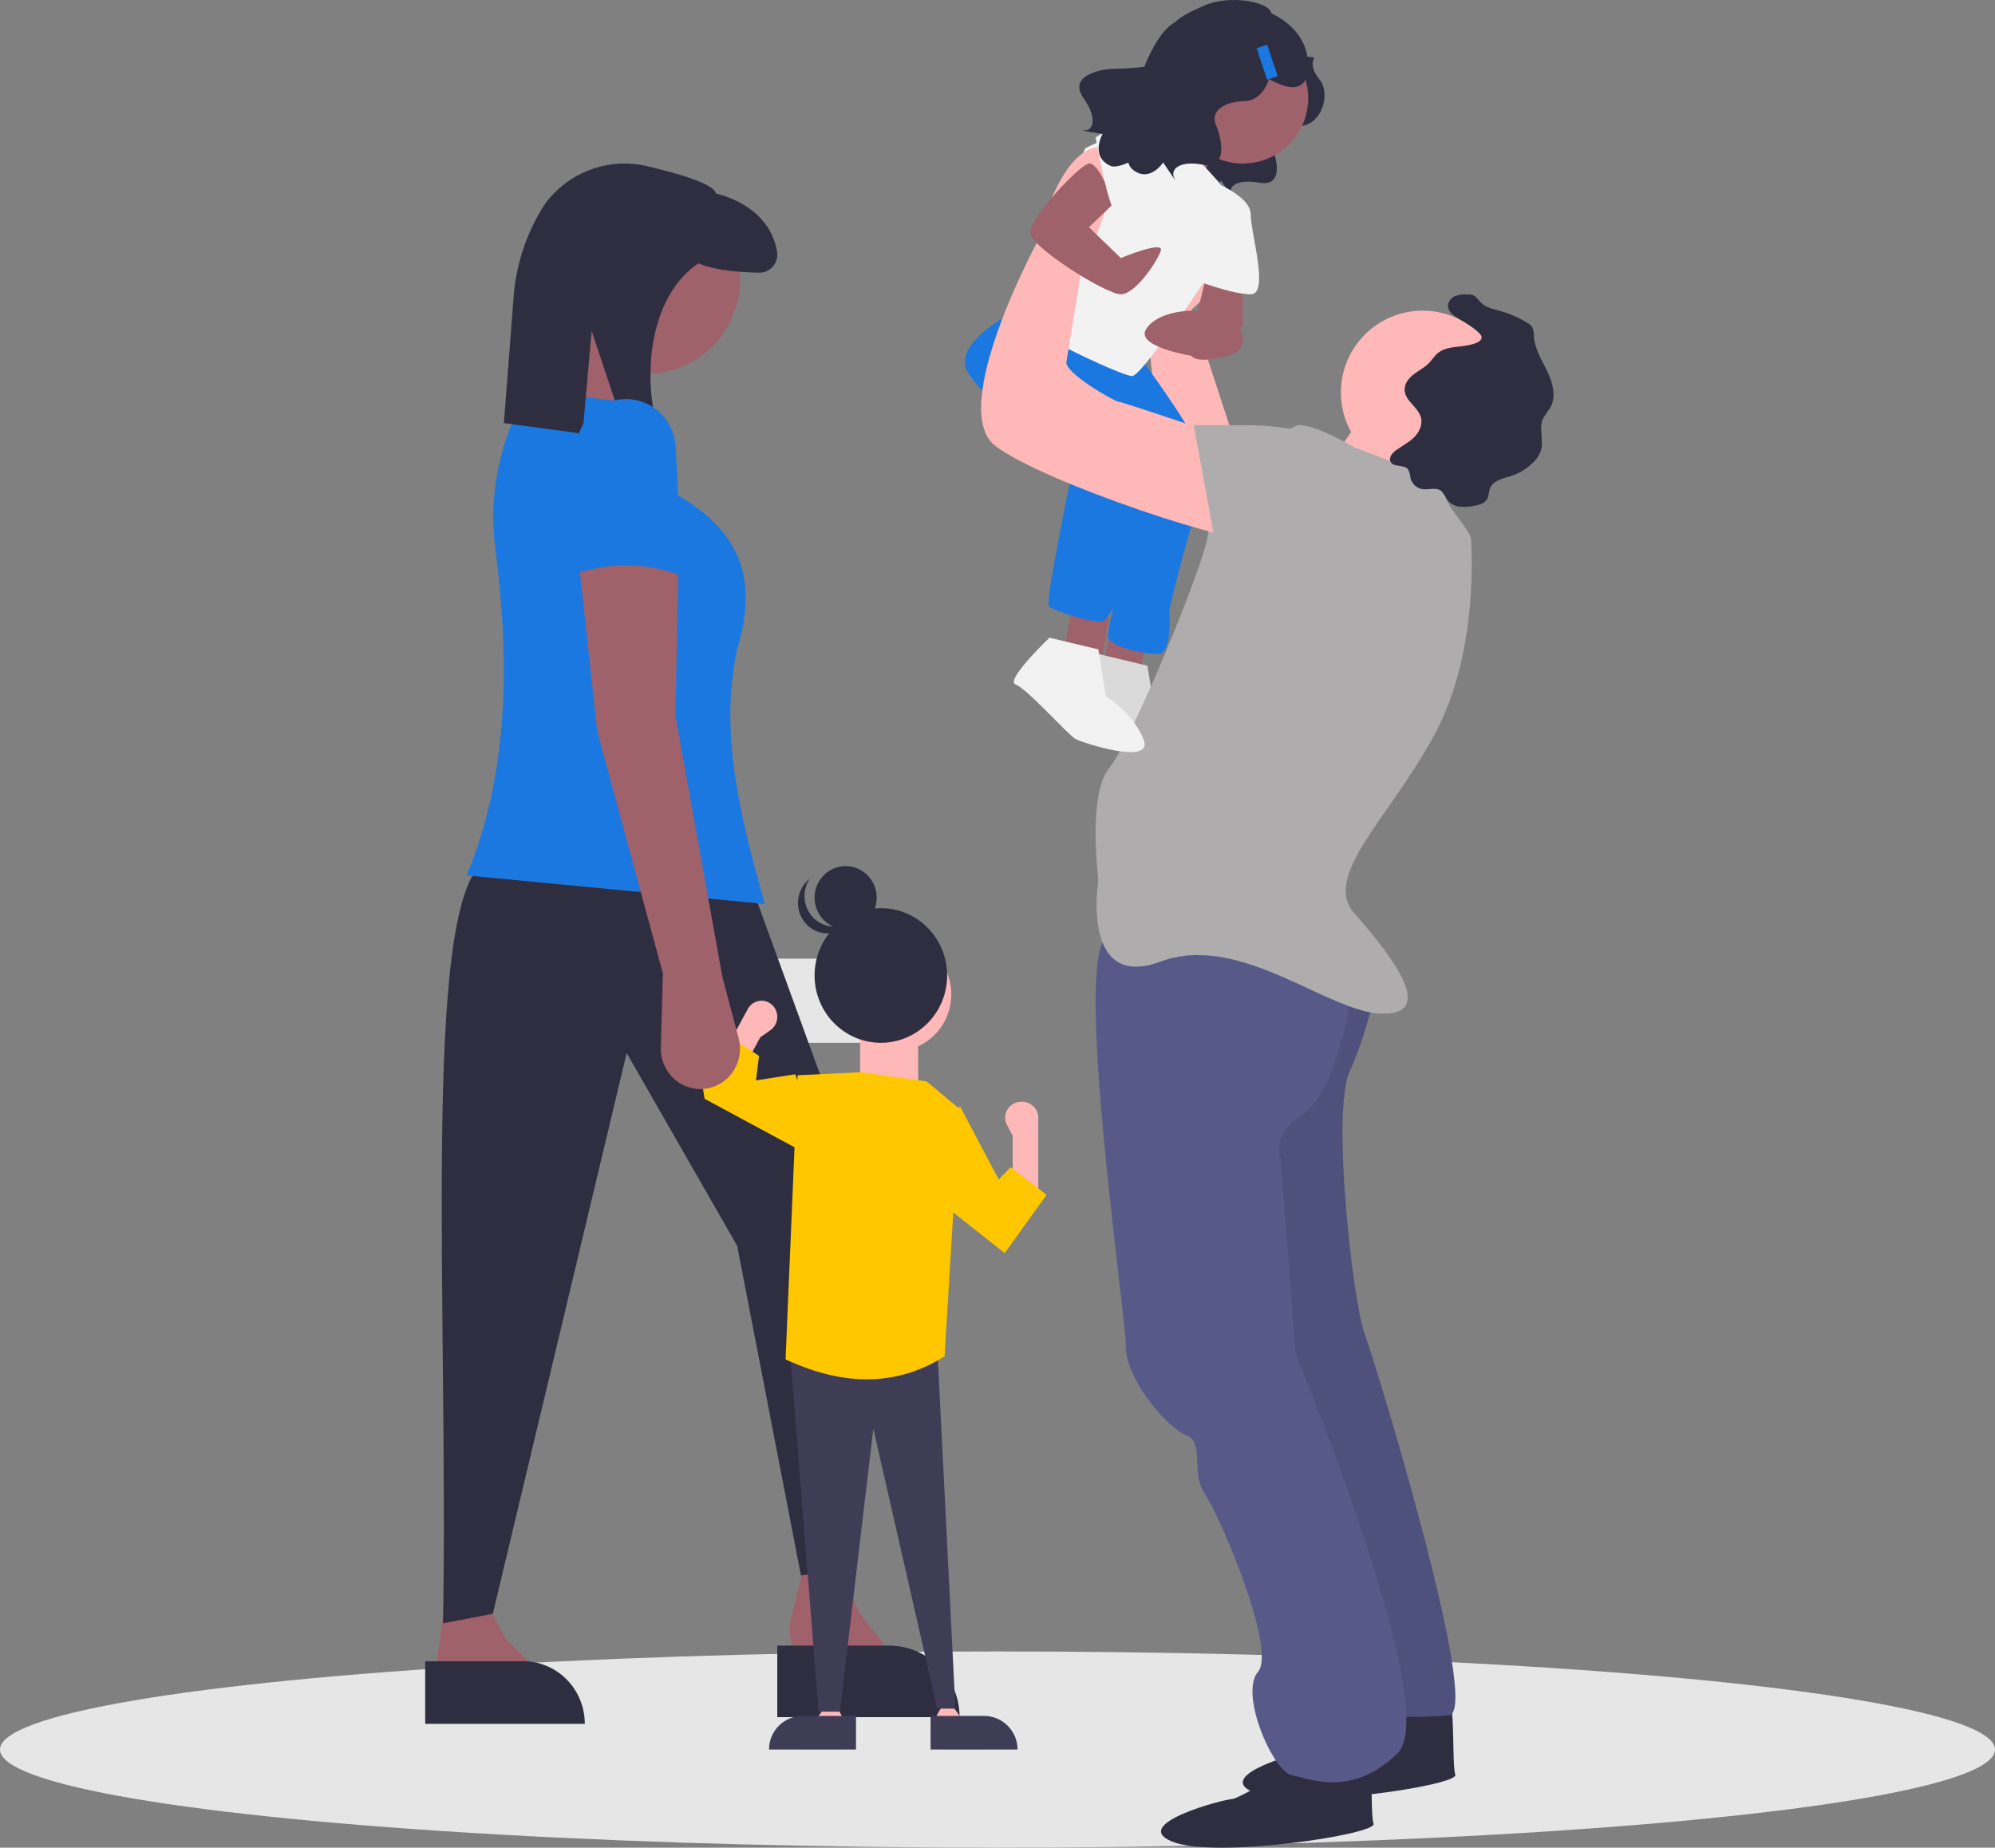 <?xml version="1.0" encoding="UTF-8"?>
<svg width="122px" height="113px" viewBox="0 0 122 113" version="1.1" xmlns="http://www.w3.org/2000/svg" xmlns:xlink="http://www.w3.org/1999/xlink">
    <rect x="0" y="0" width="122" height="113" fill="#808080" stroke="none"/>
    <title>icon-family</title>
    <g id="icon-family" stroke="none" stroke-width="1" fill="none" fill-rule="evenodd">
        <g id="Group-33" fill-rule="nonzero">
            <ellipse id="Oval" fill="#E6E6E6" cx="61" cy="107" rx="61" ry="6"></ellipse>
            <g id="Group-33-Copy" transform="translate(26, 10)">
                <circle id="Oval" fill="#FFFFFF" cx="43.5" cy="45.5" r="1.5"></circle>
                <g id="Group-31">
                    <g id="Group" transform="translate(19, 48.5) scale(-1, 1) translate(-19, -48.5) ">
                        <rect id="Rectangle" fill="#E6E6E6" x="19.253" y="25.729" width="5.067" height="5.146"></rect>
                        <rect id="Rectangle" fill="#E6E6E6" x="19.253" y="37.05" width="5.067" height="5.146"></rect>
                        <rect id="Rectangle" fill="#E6E6E6" x="11.4" y="48.629" width="5.067" height="5.146"></rect>
                        <rect id="Rectangle" fill="#E6E6E6" x="19.507" y="48.629" width="5.067" height="5.146"></rect>
                        <rect id="Rectangle" fill="#E6E6E6" x="19.507" y="48.629" width="5.067" height="5.146"></rect>
                        <path d="M34.854,94.175 L33.482,94.337 C32.399,94.995 31.127,95.243 29.718,95.193 C29.318,95.181 28.954,94.956 28.762,94.602 L28.762,94.602 C28.596,94.293 28.582,93.924 28.725,93.603 C28.868,93.283 29.152,93.048 29.492,92.968 L30.534,92.724 L33.05,90.246 L34.567,87.48 L36.772,87.735 L37.231,91.248 L37.231,91.248 C37.352,92.709 36.3,94.004 34.854,94.175 L34.854,94.175 Z" id="Path" fill="#9F616A"></path>
                        <path d="M13.67,92.306 L12.355,92.625 C11.375,93.404 10.167,93.797 8.792,93.908 C8.402,93.942 8.024,93.761 7.798,93.431 L7.798,93.431 C7.602,93.143 7.548,92.777 7.652,92.442 C7.755,92.106 8.005,91.84 8.326,91.722 L9.312,91.359 L11.482,88.605 L12.65,85.679 L14.82,85.679 L15.655,89.121 L15.655,89.121 C15.934,90.561 15.056,91.97 13.67,92.306 L13.67,92.306 Z" id="Path" fill="#9F616A"></path>
                        <path d="M5.32,90.643 L16.467,90.643 L16.467,95.017 L9.627,95.017 C7.248,95.017 5.32,93.059 5.32,90.643 L5.32,90.643 L5.32,90.643 Z" id="Path-Copy-3" fill="#2F2E41" transform="translate(10.893, 92.83) scale(-1, 1) rotate(-179.997) translate(-10.893, -92.83) "></path>
                        <path d="M12.543,85.969 L15.018,86.358 L18.92,66.191 L25.677,54.402 L33.862,88.697 L36.907,89.281 C36.566,69.969 38.233,45.655 34.433,42.711 L17.873,44.659 L10.64,64.535 L12.543,85.969 Z" id="Path" fill="#2F2E41"></path>
                        <ellipse id="Oval" fill="#9F616A" cx="24.447" cy="7.076" rx="5.7" ry="5.789"></ellipse>
                        <polygon id="Path" fill="#9F616A" points="32.427 16.081 25.536 17.239 23.813 11.064 28.79 9.52"></polygon>
                        <path d="M35.467,43.54 L17.227,45.284 C18.689,40.098 20.029,34.931 18.937,29.783 C17.55,25.186 18.888,22.453 22.547,20.288 L25.017,14.669 L31.667,13.894 L31.667,13.894 C33.428,16.781 34.148,20.204 33.704,23.574 C32.757,30.903 33.012,37.704 35.467,43.54 Z" id="Path" fill="#1B78E0"></path>
                        <path d="M24.414,0.166 C22.51,0.612 20.342,1.243 20.22,1.83 C18.261,2.336 16.783,3.547 16.481,5.394 C16.429,5.717 16.521,6.046 16.73,6.294 C16.939,6.541 17.244,6.681 17.564,6.676 C18.629,6.662 20.229,6.558 21.285,6.106 C24.353,8.13 24.868,13.397 23.528,16.981 L25.637,16.783 L27.818,10.243 L28.375,16.526 L33.187,15.875 L32.567,7.863 C32.376,5.974 31.749,4.159 30.737,2.569 C30.631,2.409 30.516,2.257 30.392,2.112 C28.901,0.387 26.605,-0.361 24.414,0.166 L24.414,0.166 Z" id="Path" fill="#2F2E41"></path>
                        <path d="M12.164,96.184 C12.143,96.385 12.204,96.585 12.332,96.736 C12.46,96.887 12.644,96.975 12.837,96.977 L15.02,97 C15.264,96.982 15.453,96.771 15.453,96.515 L15.453,96.515 C15.453,96.317 15.337,96.138 15.161,96.064 L14.516,95.796 L13.58,94.427 L12.83,94.427 C12.462,94.939 12.232,95.544 12.165,96.181 L12.164,96.184 L12.164,96.184 Z" id="Path" fill="#FFB8B8"></path>
                        <path d="M7.089,96.184 C7.11,96.385 7.05,96.585 6.921,96.736 C6.793,96.887 6.61,96.975 6.417,96.977 L4.233,97 C3.989,96.982 3.8,96.771 3.8,96.515 L3.8,96.515 C3.8,96.317 3.916,96.138 4.093,96.064 L4.737,95.796 L5.674,94.427 L6.423,94.427 C6.791,94.939 7.021,95.544 7.089,96.181 L7.089,96.184 L7.089,96.184 Z" id="Path" fill="#FFB8B8"></path>
                        <polygon id="Path" fill="#3F3D56" points="5.573 94.496 6.689 94.496 10.594 77.379 12.639 94.684 13.94 94.684 15.707 72.394 6.689 72.3"></polygon>
                        <path d="M0.507,63.037 L2.071,63.037 L2.071,59.469 L2.426,58.785 C2.571,58.507 2.569,58.179 2.42,57.903 C2.271,57.627 1.994,57.435 1.674,57.388 L1.674,57.388 C1.382,57.345 1.085,57.426 0.86,57.611 C0.636,57.796 0.507,58.066 0.507,58.35 L0.507,63.037 L0.507,63.037 Z" id="Path" fill="#FFB8B8"></path>
                        <ellipse id="Oval" fill="#FFB8B8" cx="9.247" cy="50.816" rx="3.42" ry="3.473"></ellipse>
                        <rect id="Rectangle" fill="#FFB8B8" transform="translate(9.627, 54.804) rotate(-180) translate(-9.627, -54.804) " x="7.853" y="52.745" width="3.547" height="4.117"></rect>
                        <path d="M6.237,72.952 C9.322,74.891 12.584,74.701 15.96,73.138 L15.226,55.762 L11.374,55.576 L7.338,56.136 L5.32,57.818 L6.237,72.952 Z" id="Path" fill="#FFC700"></path>
                        <polygon id="Path" fill="#FFC700" points="2.561 66.639 6.587 63.45 5.306 57.634 2.927 62.137 2.196 61.386 0 63.075"></polygon>
                        <path d="M20.52,55.866 L19.22,56.605 L17.509,53.441 L16.885,53.003 C16.631,52.824 16.476,52.532 16.467,52.217 C16.458,51.902 16.597,51.601 16.84,51.408 L16.84,51.408 C17.062,51.232 17.349,51.164 17.624,51.222 C17.899,51.28 18.136,51.458 18.272,51.71 L18.809,52.702 L20.52,55.866 Z" id="Path" fill="#FFB8B8"></path>
                        <polygon id="Path" fill="#FFC700" points="13.427 61.236 18.333 58.591 20.91 57.201 21.28 54.949 19.617 53.26 17.584 54.574 17.769 56.075 15.367 55.7"></polygon>
                        <ellipse id="Oval" fill="#2F2E41" cx="10.133" cy="49.658" rx="4.053" ry="4.117"></ellipse>
                        <ellipse id="Oval" fill="#2F2E41" cx="12.287" cy="44.898" rx="1.9" ry="1.93"></ellipse>
                        <path d="M12.157,46.45 C12.895,46.847 13.801,46.673 14.351,46.031 C14.901,45.389 14.954,44.443 14.479,43.74 C15.05,44.182 15.315,44.929 15.153,45.646 C14.992,46.362 14.435,46.913 13.732,47.052 C13.03,47.19 12.314,46.89 11.907,46.285 C11.986,46.347 12.07,46.402 12.157,46.45 L12.157,46.45 Z" id="Path" fill="#2F2E41"></path>
                        <path d="M23.462,49.538 L23.589,54.066 C23.625,55.36 22.673,56.464 21.409,56.593 L21.409,56.593 C20.617,56.673 19.836,56.352 19.321,55.733 C18.806,55.113 18.623,54.276 18.831,53.492 L19.827,49.733 L22.697,33.742 L22.505,24.381 L28.627,24.186 L27.479,34.717 L23.462,49.538 Z" id="Path" fill="#9F616A"></path>
                        <path d="M29.133,25.215 C26.931,24.363 24.496,24.363 22.293,25.215 L22.673,17.496 C22.673,15.791 24.034,14.408 25.713,14.408 L25.713,14.408 C27.392,14.408 28.753,15.791 28.753,17.496 L29.133,25.215 Z" id="Path" fill="#1B78E0"></path>
                    </g>
                    <path d="M-4.48289347e-07,91.597 L9.761,91.597 L9.761,95.427 L3.771,95.427 C1.688,95.427 -4.48289347e-07,93.712 -4.48289347e-07,91.597 L-4.48289347e-07,91.597 L-4.48289347e-07,91.597 Z" id="Path" fill="#2F2E41" transform="translate(4.881, 93.512) rotate(179.997) translate(-4.881, -93.512) "></path>
                    <path d="M30.907,94.942 L36.227,94.942 L36.227,97 L32.962,97 C31.827,97 30.907,96.078 30.907,94.942 L30.907,94.942 L30.907,94.942 Z" id="Path-Copy" fill="#3F3D56" transform="translate(33.567, 95.971) rotate(-180) translate(-33.567, -95.971) "></path>
                    <path d="M21.027,94.942 L26.347,94.942 L26.347,97 L23.082,97 C21.947,97 21.027,96.078 21.027,94.942 L21.027,94.942 L21.027,94.942 Z" id="Path-Copy-2" fill="#3F3D56" transform="translate(23.687, 95.971) scale(-1, 1) rotate(-180) translate(-23.687, -95.971) "></path>
                </g>
            </g>
            <g id="undraw_play_time_7k7b" transform="translate(77, 56.5) scale(-1, 1) translate(-77, -56.5) translate(59, 0)">
                <path d="M14.607,3.522 C14.607,3.522 15.025,3.978 14.309,4.862 C13.593,5.745 14.171,7.662 15.531,7.711 C16.891,7.76 17.551,8.303 17.223,9.018 C16.895,9.734 16.501,11.434 17.982,11.176 C19.464,10.917 19.932,11.479 19.669,11.912 C19.407,12.344 20.33,11.052 20.33,11.052 C20.33,11.052 21.155,12.225 22.168,11.404 C23.182,10.583 23.584,3.143 21.519,3.017 C19.454,2.891 14.607,3.522 14.607,3.522 Z" id="Path" fill="#2F2E41"></path>
                <polygon id="Path" fill="#9F616A" points="25 39.5 25.545 43 28 43 27.182 39"></polygon>
                <path d="M27.82,40 C27.82,40 30.579,42.626 29.889,42.865 C29.2,43.104 26.671,45.969 26.211,46.207 C25.8,46.421 21.383,47.879 22.073,46.207 C22.763,44.536 24.372,43.581 24.372,43.581 L24.832,40.716 L27.82,40 Z" id="Path" fill="#F2F2F2"></path>
                <path d="M27.82,40 C27.82,40 30.579,42.626 29.889,42.865 C29.2,43.104 26.671,45.969 26.211,46.207 C25.8,46.421 21.383,47.879 22.073,46.207 C22.763,44.536 24.372,43.581 24.372,43.581 L24.832,40.716 L27.82,40 Z" id="Path" fill="#000000" opacity="0.1"></path>
                <polygon id="Path" fill="#9F616A" points="27 36.5 27.545 40 30 40 29.182 36"></polygon>
                <path d="M19,28.525 L22.132,18.931 C22.132,18.931 16.875,14.504 20.459,13.176 C24.044,11.847 25,18.489 25,18.489 L23.805,30 L19.025,30 L19,28.525 Z" id="Path" fill="#FFB8B8"></path>
                <path d="M25.926,21 C25.926,21 20.224,28.41 21.089,29.511 C21.955,30.612 23.499,37.318 23.499,37.318 C23.499,37.318 23.278,40 24.161,40 C25.043,40 27.25,39.553 27.25,38.882 C27.25,38.212 25.264,29.718 25.264,29.718 L31,22.118 L25.926,21 Z" id="Path" fill="#1B78E0"></path>
                <path d="M27.058,22.124 L32.888,19 C32.888,19 36.924,21.008 35.803,22.793 C34.682,24.578 29.525,29.263 29.525,29.263 C29.525,29.263 31.094,36.849 30.87,37.072 C30.646,37.295 28.179,38.188 27.507,37.964 C26.834,37.741 23.246,29.04 24.143,28.594 C25.04,28.148 27.955,23.462 27.955,23.462 L27.058,22.124 Z" id="Path" fill="#1B78E0"></path>
                <path d="M10.331,104.649 C10.331,104.649 14.226,107.027 14.659,107.027 C15.092,107.027 20.934,108.541 18.337,109.622 C15.741,110.703 5.787,109.189 6.003,108.541 C6.22,107.892 6.003,104 6.436,104 C6.869,104 10.331,104.649 10.331,104.649 Z" id="Path" fill="#2F2E41"></path>
                <path d="M15.331,107.649 C15.331,107.649 19.226,110.027 19.659,110.027 C20.092,110.027 25.934,111.541 23.337,112.622 C20.741,113.703 10.787,112.189 11.003,111.541 C11.22,110.892 11.003,107 11.436,107 C11.869,107 15.331,107.649 15.331,107.649 Z" id="Path" fill="#2F2E41"></path>
                <path d="M10.667,59.699 C10.667,59.699 11.343,63.072 12.469,65.546 C13.595,68.019 12.244,79.713 11.568,81.512 C10.893,83.311 4.362,104.675 6.388,104.9 C8.415,105.125 12.469,104.9 12.469,104.9 L19,84.436 L17.874,57 L10.667,59.699 Z" id="Path" fill="#575A88"></path>
                <path d="M10.667,59.699 C10.667,59.699 11.343,63.072 12.469,65.546 C13.595,68.019 12.244,79.713 11.568,81.512 C10.893,83.311 4.362,104.675 6.388,104.9 C8.415,105.125 12.469,104.9 12.469,104.9 L19,84.436 L17.874,57 L10.667,59.699 Z" id="Path" fill="#000000" opacity="0.1"></path>
                <path d="M12.299,60.662 C12.299,60.662 13.223,66.764 15.3,68.12 C17.378,69.476 16.685,70.832 16.685,70.832 L15.762,82.81 C15.762,82.81 6.759,104.507 9.529,107.219 C12.299,109.931 14.839,108.801 15.993,108.575 C17.147,108.349 19.224,103.603 18.07,102.247 C16.916,100.89 20.378,92.754 21.302,91.398 C22.225,90.042 21.302,88.234 22.456,87.782 C23.61,87.33 26.149,84.392 26.149,82.358 C26.149,80.324 29.381,58.628 27.303,57.272 C25.226,55.916 11.909,60.071 11.909,60.071 L12.299,60.662 Z" id="Path" fill="#575A88"></path>
                <circle id="Oval" fill="#FFB8B8" cx="8" cy="24" r="5"></circle>
                <circle id="Oval" fill="#9F616A" cx="19" cy="6" r="4"></circle>
                <path d="M10.929,24 C10.929,24 13.529,28.889 14.828,28.889 C16.128,28.889 9.63,34 9.63,34 C9.63,34 7.464,27.556 7.03,27.333 C6.597,27.111 10.929,24 10.929,24 Z" id="Path" fill="#FFB8B8"></path>
                <path d="M12.182,27.367 C12.182,27.367 6.369,29.418 6.593,30.101 C6.817,30.785 5.028,32.38 5.028,33.063 C5.028,33.747 4.581,39.899 7.264,44.911 C9.947,49.924 14.194,53.57 12.182,55.848 C10.17,58.127 7.04,62 10.394,62 C13.747,62 19.113,56.987 24.032,58.81 C28.95,60.633 27.832,53.797 27.832,53.797 C27.832,53.797 28.503,48.557 27.162,46.962 C25.82,45.367 21.125,33.975 21.125,32.608 C21.125,31.241 16.654,26 15.536,26 C14.418,26 12.182,27.367 12.182,27.367 Z" id="Path" fill="#AEACAC"></path>
                <path d="M20,7.611 C20,7.611 21.77,11.286 21.863,11.941 C21.957,12.596 25,7.611 25,7.611 L21.522,5 L20,7.611 Z" id="Path" fill="#9F616A"></path>
                <path d="M20.489,11.114 L24.23,7 L28.63,9.057 C28.63,9.057 32.735,18.429 32.993,19.114 C33.251,19.8 26.43,23 25.77,23 C25.11,23 20.489,15.914 20.489,15.914 C20.489,15.914 19.389,12.486 20.489,11.114 Z" id="Path" fill="#F2F2F2"></path>
                <polygon id="Path" fill="#9F616A" points="19 16 19 20 22 20 21.013 16"></polygon>
                <path d="M20.858,19 C20.078,18.989 19.374,19.508 19.09,20.305 C18.894,20.887 18.96,21.499 19.892,21.755 C21.9,22.306 22.151,21.755 22.151,21.755 C22.151,21.755 25.636,21.204 24.897,20.102 C24.158,19 22.151,19 22.151,19 L20.858,19 Z" id="Path" fill="#9F616A"></path>
                <path d="M30.82,39 C30.82,39 33.579,41.626 32.889,41.865 C32.2,42.104 29.671,44.969 29.211,45.207 C28.8,45.421 24.383,46.879 25.073,45.207 C25.763,43.536 27.372,42.581 27.372,42.581 L27.832,39.716 L30.82,39 Z" id="Path" fill="#F2F2F2"></path>
                <path d="M5.789,19.495 C6.09,19.311 6.446,19.081 6.455,18.716 C6.439,18.442 6.269,18.205 6.022,18.111 C5.779,18.023 5.522,17.987 5.265,18.004 C5.167,17.999 5.068,18.009 4.972,18.034 C4.723,18.115 4.579,18.379 4.383,18.559 C4.097,18.819 3.704,18.896 3.337,18.995 C2.723,19.162 2.133,19.417 1.585,19.753 C1.477,19.81 1.383,19.892 1.308,19.991 C1.222,20.175 1.184,20.379 1.197,20.583 C1.147,21.359 0.702,22.034 0.369,22.73 C0.037,23.426 -0.182,24.292 0.208,24.955 C0.363,25.161 0.508,25.375 0.642,25.596 C0.918,26.198 0.573,26.939 0.773,27.574 C0.862,27.823 1.006,28.048 1.192,28.23 C1.577,28.634 2.051,28.934 2.572,29.102 C3.07,29.262 3.688,29.369 3.883,29.873 C3.966,30.089 3.949,30.344 4.067,30.542 C4.213,30.788 4.515,30.867 4.787,30.919 C5.092,30.992 5.407,31.016 5.719,30.99 C6.035,30.961 6.325,30.799 6.523,30.54 C6.611,30.36 6.721,30.191 6.849,30.039 C7.166,29.762 7.648,29.981 8.055,29.907 C8.392,29.841 8.661,29.577 8.746,29.23 C8.757,29.049 8.805,28.873 8.887,28.712 C9.139,28.375 9.805,28.613 9.972,28.221 C10.081,27.967 9.853,27.698 9.634,27.539 C9.276,27.281 8.876,27.082 8.555,26.775 C8.234,26.468 7.996,26.009 8.097,25.567 C8.248,24.904 9.077,24.539 9.104,23.858 C9.12,23.468 8.851,23.126 8.551,22.894 C8.25,22.662 7.902,22.495 7.633,22.223 C7.437,22.025 7.289,21.776 7.076,21.597 C6.689,21.275 6.161,21.236 5.67,21.183 C5.406,21.155 4.354,21.028 4.395,20.609 C4.43,20.26 5.521,19.659 5.789,19.495 Z" id="Path" fill="#2F2E41"></path>
                <path d="M21.071,11 C21.071,11 18.516,11.933 18.516,13.1 C18.516,14.267 17.355,18 18.516,18 C19.677,18 22,17.104 22,17.104 L21.071,11 Z" id="Path" fill="#F2F2F2"></path>
                <path d="M19.727,26.831 C19.727,26.831 26.352,24.574 26.58,24.574 C26.808,24.574 30.006,22.768 29.778,22.091 L28.864,16.448 C28.864,16.448 25.209,9 27.722,9 C30.235,9 31.605,14.868 31.605,14.868 C31.605,14.868 37.088,25.025 34.118,27.282 C31.149,29.539 18.814,33.602 18.128,32.925 C17.443,32.248 19.727,26.831 19.727,26.831 Z" id="Path" fill="#FFB8B8"></path>
                <path d="M26.905,12.454 L28.406,13.897 L26.46,15.781 C26.46,15.781 23.791,14.672 24.013,15.338 C24.236,16.003 25.57,18 26.46,18 C27.349,18 31.98,15.116 32,14.228 C32.02,13.341 29.129,10.235 28.461,10.013 C27.794,9.791 26.905,12.454 26.905,12.454 Z" id="Path" fill="#9F616A"></path>
                <path d="M23,9.944 C23,9.944 26.29,13 26.738,13 C27.186,13 28,8.409 28,8.409 C28,8.409 25.346,6.59 24.362,7.086 C23.379,7.582 23,9.944 23,9.944 Z" id="Path" fill="#F2F2F2"></path>
                <path d="M12,29.231 C12,29.231 12,26 18.977,26 L22,26 L20.605,33.615 L15.953,35 L12,29.231 Z" id="Path" fill="#AEACAC"></path>
                <path d="M26.967,4.208 C26.318,4.205 25.669,4.164 25.024,4.085 C24.517,2.825 23.872,1.767 23.173,1.373 C22.678,0.916 21.914,0.585 21.314,0.323 C19.842,-0.321 17.391,0.08 17.248,0.813 C14.35,2.238 15.083,4.74 15.083,4.74 C15.533,5.72 16.543,5.286 17.399,4.842 C17.618,5.552 18.135,6.155 18.875,6.183 C20.29,6.238 20.976,6.848 20.635,7.652 C20.294,8.455 19.884,10.365 21.425,10.074 C22.965,9.784 23.452,10.415 23.18,10.901 C22.907,11.386 23.867,9.936 23.867,9.936 C23.867,9.936 24.725,11.252 25.779,10.331 C25.886,10.225 25.962,10.091 25.999,9.943 C26.489,10.16 26.877,10.243 27.097,10.141 C28.36,9.56 27.576,8.195 27.576,8.195 C27.576,8.195 29.261,7.929 28.718,7.973 C28.175,8.017 27.832,7.292 28.75,5.986 C29.669,4.681 27.819,4.238 26.967,4.208 Z" id="Path" fill="#2F2E41"></path>
                <polygon id="Rectangle" fill="#1B78E0" transform="translate(17.51, 3.805) rotate(18.407) translate(-17.51, -3.805) " points="17.172 2.791 17.85 2.79 17.848 4.819 17.169 4.82"></polygon>
            </g>
        </g>
    </g>
</svg>